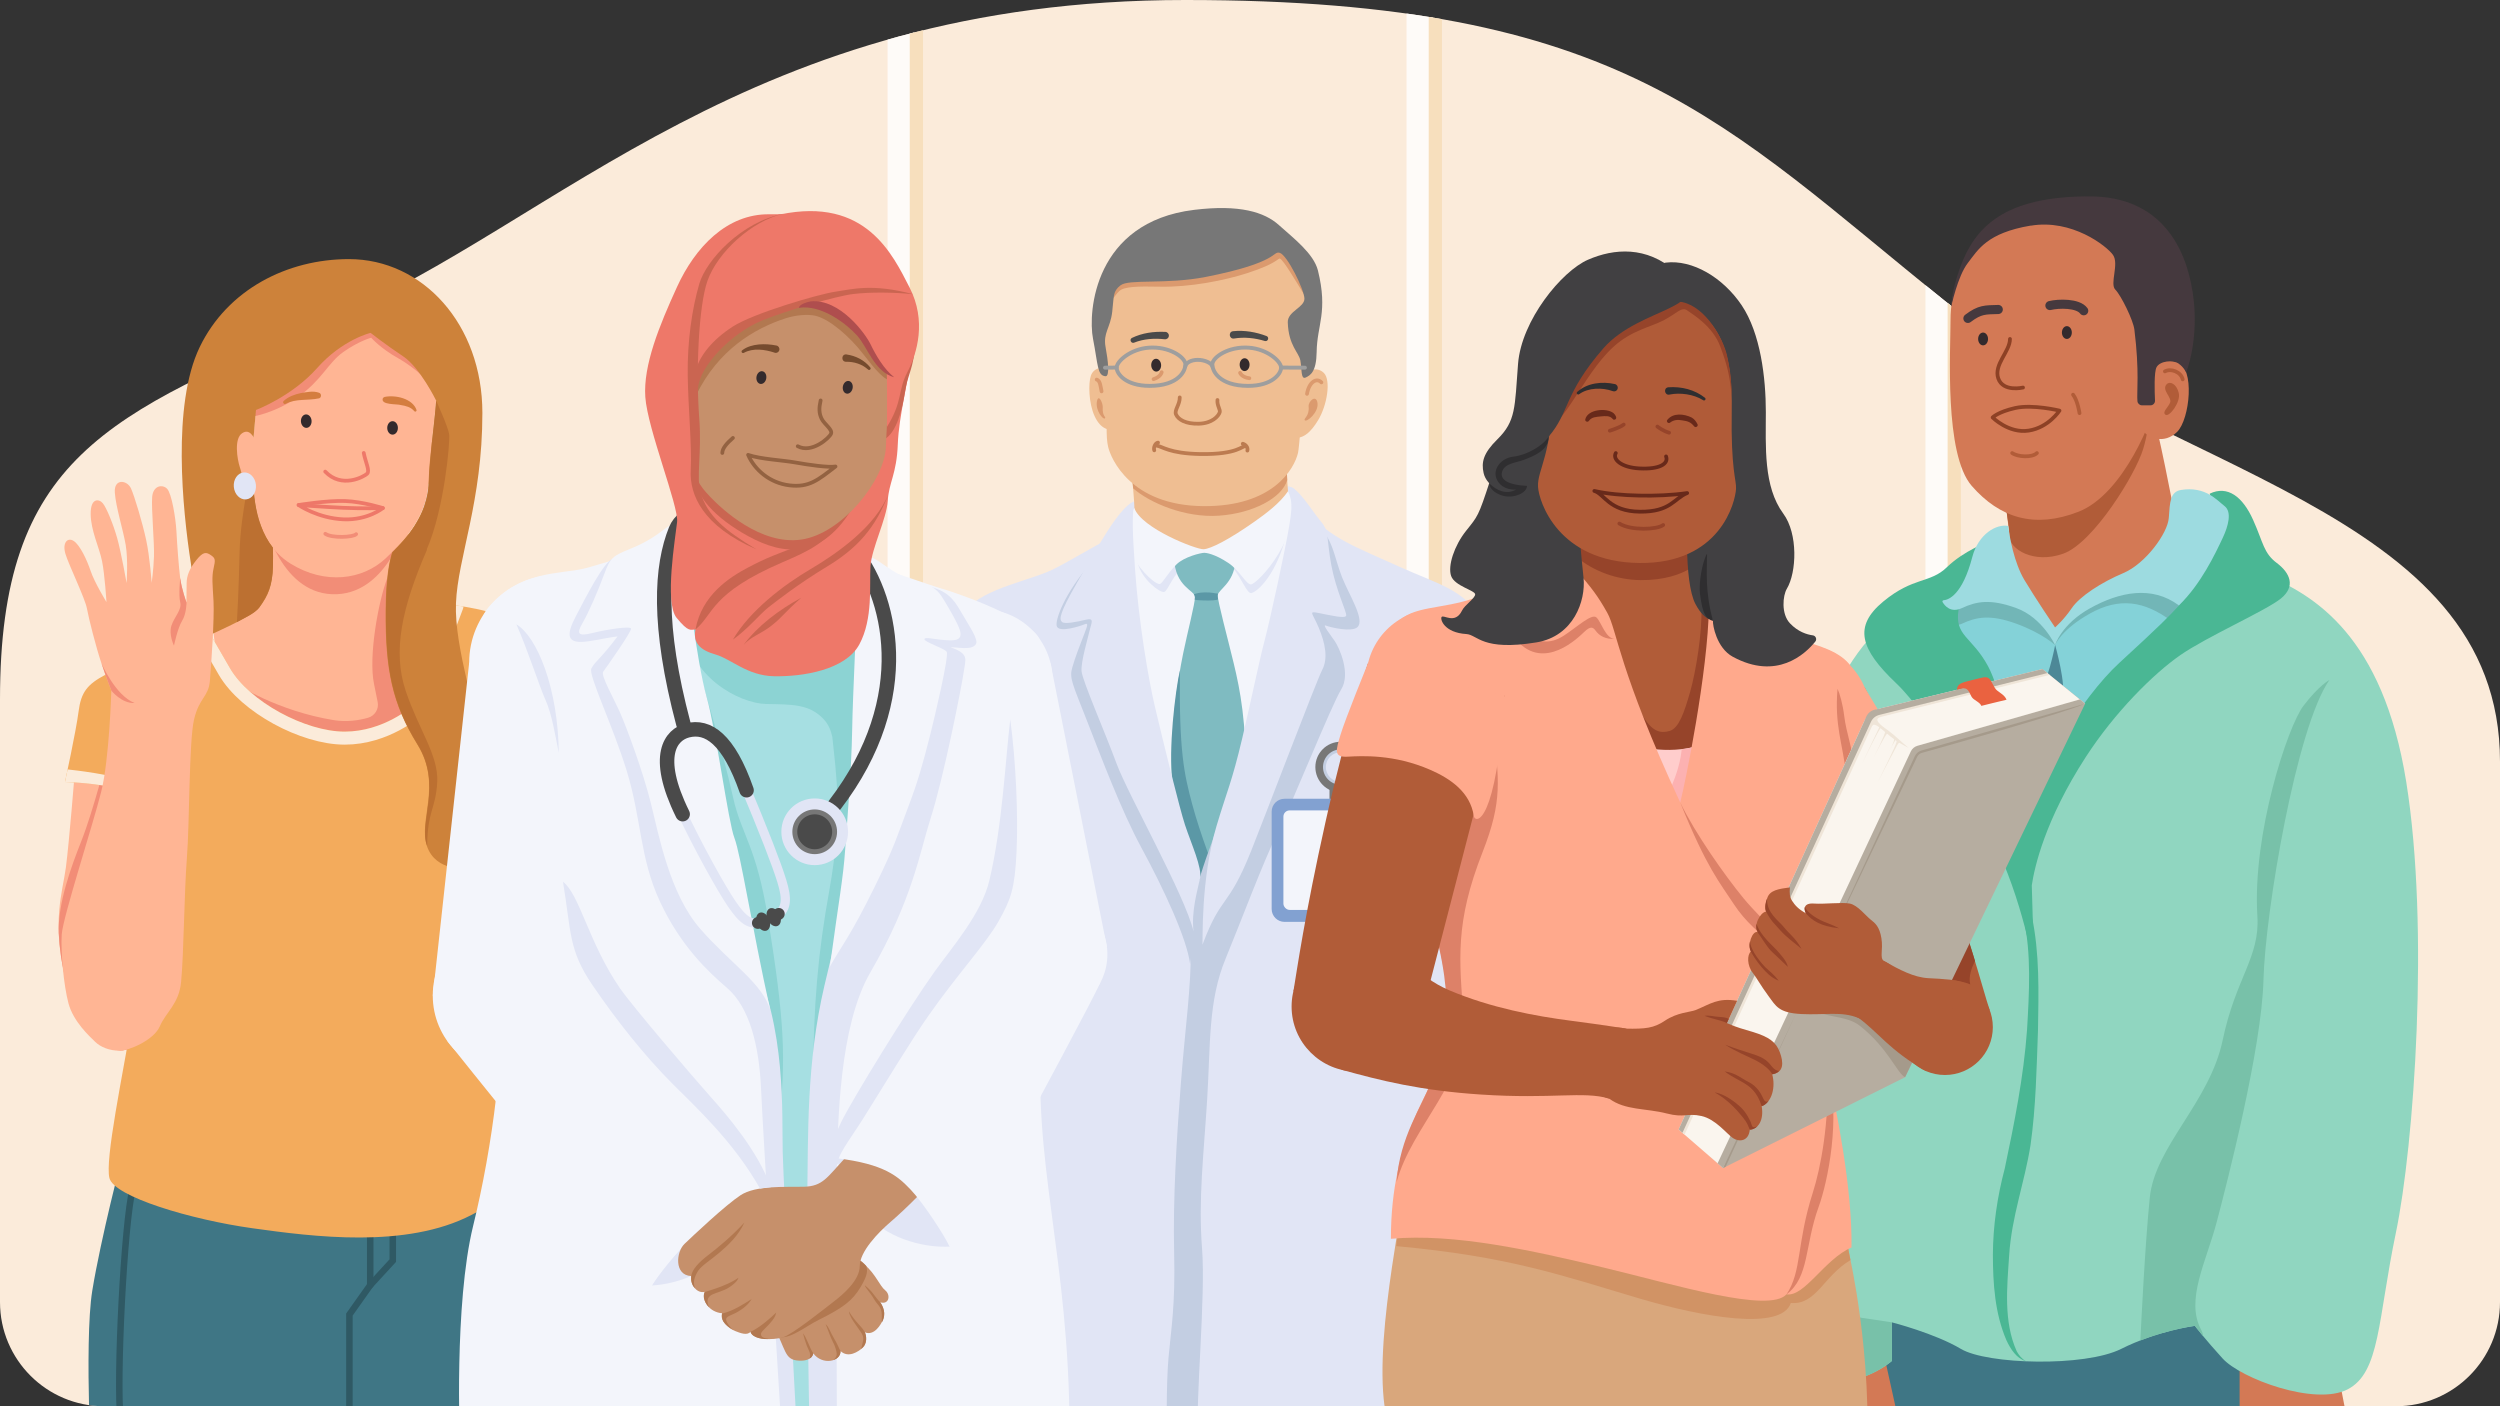 <?xml version="1.0" encoding="UTF-8"?><svg id="b" xmlns="http://www.w3.org/2000/svg" xmlns:xlink="http://www.w3.org/1999/xlink" viewBox="0 0 464 261"><rect x="0" y="0" width="464" height="261" fill="#333333" stroke="none"/><defs><style>.ag,.ah,.ai,.aj,.ak,.al,.am,.an,.ao,.ap,.aq,.ar,.as,.at,.au,.av,.aw,.ax,.ay,.az{fill:none;}.ah{stroke:#f28d77;}.ah,.ai,.aj,.ak,.al,.am,.an,.ao,.ap,.aq,.ar,.at,.au,.av,.aw,.ax,.az{stroke-linecap:round;}.ah,.ai,.aj,.ak,.al,.am,.ao,.ap,.aq{stroke-width:.7px;}.ah,.ai,.aj,.ak,.al,.ao,.ap,.aq,.av{stroke-linejoin:round;}.ai{stroke:#ee7869;}.aj{stroke:#8d4125;}.ak{stroke:#68291a;}.al{stroke:#936241;}.am{stroke:#96442a;}.am,.an,.ar,.as,.at,.au,.aw,.ax,.ay,.az{stroke-miterlimit:10;}.an{stroke:#e1e5f5;stroke-width:1.71px;}.ao{stroke:#b15c38;}.ap{stroke:#bc7b50;}.aq{stroke:#db9a6e;}.ar{stroke:#45393e;stroke-width:1.69px;}.ba{fill:#f3f5fb;}.bb{fill:#f3ab5c;}.bc{fill:#68291a;}.bd{fill:#f28d77;}.be{fill:#ea6240;}.bf{fill:#efbe92;}.bg{fill:#ffcdcc;}.bh{fill:#faf5ee;}.bi{fill:#ffb594;}.bj{fill:#ffa98c;}.bk{fill:#fcb1b1;}.bl{fill:#fbebda;}.bm{fill:#ee7869;}.bn{fill:#efe5d8;}.bo{fill:#90d6c0;}.bp{fill:#9ddbe0;}.bq{fill:#b6ada0;}.br{fill:#72b6b7;}.bs{fill:#332a2d;}.bt{fill:#8cd3d3;}.bu{fill:#84d2d8;}.bv{fill:#a59a8b;}.bw{fill:#b27850;}.bx{fill:#a6dfe2;}.by{fill:#bc7031;}.bz{fill:#af4e4e;}.ca{fill:#b15c38;}.cb,.cc{fill:#cd823a;}.cd{fill:#d19365;}.ce{fill:#ca6551;}.cf{fill:#d37955;}.cg{fill:#c3cee2;}.ch{fill:#dd8168;}.ci{fill:#d47d3f;}.cj{fill:#db9a6e;}.ck{fill:#d9a77c;}.cl{fill:#b05b38;}.cm{fill:#c6906b;}.cn{fill:#e1e5f5;}.co{fill:#3f7685;}.cp{fill:#414042;}.cq{fill:#45393e;}.cr{fill:#7fbbc1;}.cs{fill:#96442a;}.ct{fill:#5b98a6;}.cu{fill:#4a4a4a;}.cv{fill:#2f2e30;}.cw{fill:#4ab794;}.cx{fill:#754b2e;}.cy{fill:#78c1a9;}.cz{fill:#777;}.da{fill:#82a1d1;}.db{fill:#4d8897;}.as{stroke:#fefbf8;stroke-width:4.91px;}.at{stroke:#777;stroke-width:4.15px;}.au{stroke-width:2.2px;}.au,.ax{stroke:#4a4a4a;}.av{stroke:#fbebda;stroke-width:4.83px;}.aw{stroke:#2f5964;stroke-width:1.21px;}.ax{stroke-width:2.69px;}.dc{clip-path:url(#e);}.dd{clip-path:url(#f);}.de{clip-path:url(#d);}.ay{stroke:#f7dfbd;stroke-width:2.46px;}.cc{opacity:.5;}.az{stroke:#9e9e9e;stroke-width:.73px;}</style><clipPath id="d"><path class="ag" d="M19.33,261H444.67c10.68,0,19.33-8.66,19.33-19.33v-100.3c0-47.27-63.07-53.47-103.02-85.52C319.8,22.81,301.22,0,220.01,0S103.51,41.48,61.62,59.2C19.74,76.93,0,85.04,0,129.8v111.87c0,10.68,8.66,19.33,19.33,19.33Z"/></clipPath><clipPath id="e"><path class="ag" d="M19.33,261H444.67c10.68,0,19.33-8.66,19.33-19.33V0H0V241.67c0,10.68,8.66,19.33,19.33,19.33Z"/></clipPath><clipPath id="f"><path class="ag" d="M83.63,112.25l-7.11,18.81s-5.27,4.73-12.55,4.73-17.67-5.55-21.28-11.77l-3.61-6.23s-16.01,5.61-19.45,7.41-4.59,3.27-5.05,6.87c-.46,3.61-2.52,13.07-2.52,13.07,0,0,8.03,.11,14.68,2.48,6.65,2.37,4.91,3.95,4.91,3.95,0,0-3.6,19.87-6,33.73s-6.15,29.81-5.35,33.3,15.23,7.77,26.55,9.35c11.32,1.58,28.52,3.83,40.68-2.48s14.91-9.91,14.91-9.91c0,0-2.52-19.04-3.21-30.08-.69-11.04,.34-22.87,.34-30.08s-.46-9.58-.46-9.58c0,0,2.29-.23,4.7-3.83s4.82-8.34,5.96-10.03,2.06-3.27,2.06-3.27c0,0-.69-1.8-4.01-4.17-3.33-2.37-7.58-6.63-10.67-8.45-5.16-3.04-13.53-3.83-13.53-3.83Z"/></clipPath></defs><g id="c"><g><g><path class="bl" d="M19.33,261H444.67c10.68,0,19.33-8.66,19.33-19.33v-100.3c0-47.27-63.07-53.47-103.02-85.52C319.8,22.81,301.22,0,220.01,0S103.51,41.48,61.62,59.2C19.74,76.93,0,85.04,0,129.8v111.87c0,10.68,8.66,19.33,19.33,19.33Z"/><g class="de"><g><g><line class="as" x1="70.87" y1="-.51" x2="70.87" y2="250.79"/><line class="ay" x1="73.76" y1="-.51" x2="73.76" y2="250.79"/></g><g><line class="as" x1="167.19" y1="-.51" x2="167.19" y2="250.79"/><line class="ay" x1="170.08" y1="-.51" x2="170.08" y2="250.79"/></g><g><line class="as" x1="263.51" y1="-.51" x2="263.51" y2="250.79"/><line class="ay" x1="266.4" y1="-.51" x2="266.4" y2="250.79"/></g><g><line class="as" x1="359.82" y1="-.51" x2="359.82" y2="250.79"/><line class="ay" x1="362.71" y1="-.51" x2="362.71" y2="250.79"/></g></g></g></g><g class="dc"><g><g><path class="bi" d="M48.81,95.97l-9.17,21.58s1.58,21.97,23.24,21.97,19.48-24.59,19.48-24.59l-7.88-18.96h-25.67Z"/><path class="bd" d="M48.81,95.97s2.9,13.97,12.86,14.32c9.96,.35,13.54-12.56,13.54-12.56,0,0-7.09-2.34-12.33-2.9-5.23-.56-14.08,1.15-14.08,1.15Z"/><path class="bd" d="M71.87,107.3c-1.66,4.39-3.5,14.53-2.46,19.6,.31,1.52,.53,2.62,.69,3.42,.25,1.28-.53,2.54-1.8,2.9-1.59,.45-3.88,.84-6.34,.44-10.56-1.72-17.99-6.65-17.99-6.65,0,0,10.18,13.74,19.76,13.18,9.58-.56,14.4-7.44,14.4-7.44l-6.25-25.46Z"/></g><g><g><path class="bi" d="M35,151.43c.61,3.63,.88,12.34,.53,18.17s-.96,13.6-1.75,15.97-8.23,9.55-11.39,9.38-7.45-1.94-10.16-12.93c-2.72-10.98-.61-16.39,0-21.04s1.66-17.74,1.66-17.74c0,0,5.26-.93,10.51,1.18s10.6,7.01,10.6,7.01Z"/><path class="bd" d="M10.91,173.29c.11,2.47,.48,5.33,1.32,8.73,2.72,10.98,7.01,12.76,10.16,12.93s10.6-7.01,11.39-9.38,1.4-10.14,1.75-15.97,.09-14.53-.53-18.17c0,0-10.06-7.44-15.32-9.55,.04-1.42-2.18,8.16-4.64,14.37-1.8,4.54-4.37,11.52-4.14,17.04Z"/></g><g><path class="bi" d="M109.83,130.02s.26,44.12,0,53.59c-.26,9.48-.29,32.77,.11,41.02,.4,8.25-.31,23.21-.31,23.21l-7.29,17.19-6.45-59.29-1.03-64.02,14.97-11.72Z"/><path class="bd" d="M101.48,136.56l-6.62,5.18,1.03,64.02,6.45,59.29,2.98-7.03s.49-28.67,0-38.98-1.14-18.71-1.18-21.5c-.03-2.79-.71-6.64-1.69-8.75s-1.32-12.08-1.07-16.98,.75-16.48,1.07-20.62c.31-4.14,.74-7.4,2.29-8.94s5.1-8.22,5.1-8.22l-.02-3.54-8.35,6.07Z"/></g><path class="co" d="M102.17,273.53s2.13-11.66,2.33-24.67c.2-13.01-3.94-34.31-3.94-34.31H22.68s-3.97,15.31-5.55,24.98c-1.58,9.67,0,37.18,0,37.18l85.03-3.18Z"/><g><polyline class="aw" points="68.71 228.83 68.71 238.53 64.85 243.98 64.85 263.34"/><polyline class="aw" points="68.71 238.53 72.9 233.97 72.9 227.1"/><path class="aw" d="M24.63,220.6c-1.61,6.44-3.07,35.58-2.26,42.83"/></g><path class="bb" d="M83.63,112.25l-7.11,18.81s-5.27,4.73-12.55,4.73-17.67-5.55-21.28-11.77l-3.61-6.23s-16.01,5.61-19.45,7.41-4.59,3.27-5.05,6.87c-.46,3.61-2.52,13.07-2.52,13.07,0,0,8.03,.11,14.68,2.48,6.65,2.37,4.91,4.49,4.91,4.49,0,0-4.27,20.64-6.67,34.5-2.4,13.86-5.48,28.5-4.68,32s15.23,7.77,26.55,9.35c11.32,1.58,28.52,3.83,40.68-2.48s14.91-9.91,14.91-9.91c0,0-2.52-19.04-3.21-30.08-.69-11.04,.34-22.87,.34-30.08s-.46-9.58-.46-9.58c0,0,2.29-.23,4.7-3.83s4.82-8.34,5.96-10.03,2.06-3.27,2.06-3.27c0,0-.69-1.8-4.01-4.17-3.33-2.37-7.58-6.63-10.67-8.45-5.16-3.04-13.53-3.83-13.53-3.83Z"/><g class="dd"><g><path class="av" d="M83.63,112.25l-7.11,18.81s-5.27,4.73-12.55,4.73-17.67-5.55-21.28-11.77l-3.61-6.23"/><path class="bl" d="M31.88,152.19c-3.05-4.93-14.59-4.62-19.91-4.62-3.25,.05-3.39-4.73-.13-4.85,5.94,.67,20.4,2.37,21.86,9.38,.04,1.19-1.73,1.29-1.81,.09h0Z"/><path class="bl" d="M99.88,144.85c2.54-1.72,3.7-5.22,5.17-7.96,.48-.97,2.4-5.18,2.93-6.05,.59-1.05,1.26-2.3,1.77-3.36,1.45-2.84,5.68-.82,4.37,2.1-.99,1.63-2.24,3.02-3.34,4.58-2.47,3.45-4.91,7.83-8.03,10.73-.83,.69-1.71,1.38-2.87,1.45-.97,0-.98-1.48,0-1.49h0Z"/></g><path class="cc" d="M99.11,145.83s2.29-.23,4.7-3.83,4.82-8.34,5.96-10.03c0,0-5.53-.9-7.77-2.59s-5.07-5.15-5.07-5.15c0,0-.43,7.27,0,11.49s2.18,10.11,2.18,10.11Z"/></g></g><g><path class="bi" d="M78.29,82.69c1.26-1.14,2.64-.74,3.44,.33s.86,3.44,0,4.56-1.97,3.28-2.48,4.01-1.82,.66-1.82,.66l.86-9.57Z"/><ellipse class="cn" cx="79.21" cy="92.26" rx="2.51" ry="2.06" transform="translate(-34.14 136.27) rotate(-70.57)"/></g><g><path class="bi" d="M65.45,58.57c-12.04,0-17.72,8.21-17.72,12.89s-1.03,10.79-.86,14.75-.31,13.86,7.1,18.43c6.37,3.92,13.3,3.01,17.6-1s7.81-8.44,7.98-14.42,1.77-14.5,1.49-19.11-4.58-11.54-15.59-11.54Z"/><path class="bd" d="M46.52,77.38s4.23-.53,8.74-3.68c4.5-3.15,5.59-6.34,8.46-8.37s5.17-2.65,5.17-2.65c0,0,1.76,2.01,4.95,3.77s6.34,4.96,6.34,4.96l-.97-12.84s-8.66-4-16.74-1.86c-8.09,2.14-15.37,10.56-15.37,10.56l-.57,10.12Z"/><g><path class="cb" d="M87.64,155.32c-.77-5.66,1.98-8.87,1.55-15.89-.43-7.01-4.9-19.01-4.56-27.5,.34-8.49,4.9-18.8,4.9-35.28s-11.1-28.56-24.77-28.56c-11.44,0-22.54,5.64-27.7,16.34-5.16,10.7-3.18,30.16-1.63,40.16,1.55,10-1.29,15.32-1.29,15.32,0,0,12.34-4.99,14-7.18,1.66-2.2,2.43-4.06,2.52-7.65,.03-1.38,.02-2.53-.01-3.42-3.93-5.02-3.63-12.22-3.77-15.45-.12-2.74,.34-6.51,.63-10.12,0,0,6.65-2.48,11.35-7.78s9.92-6.53,9.92-6.53c0,0,2.87,2.25,6.02,4.34,3.15,2.08,6.15,8.23,6.15,8.23-.35,4.6-1.26,10.44-1.39,14.87,0,.14-.01,.29-.02,.43,0,0,0,0,0,0,0,.15-.02,.29-.03,.44,0,.02,0,.04,0,.07-.01,.14-.03,.28-.04,.41,0,.03,0,.05,0,.08-.02,.14-.03,.27-.05,.41,0,.02,0,.05-.01,.07-.02,.14-.04,.28-.07,.41,0,.01,0,.02,0,.03-.14,.75-.33,1.47-.57,2.18,0,.01,0,.03-.01,.04-.04,.12-.09,.25-.13,.37,0,.03-.02,.05-.03,.08-.05,.12-.09,.24-.14,.35-.01,.03-.02,.05-.03,.08-.05,.12-.1,.23-.15,.35-.01,.02-.02,.05-.03,.07-.05,.12-.11,.24-.17,.36,0,0,0,.01,0,.02-.25,.52-.52,1.03-.82,1.53-.02,.03-.03,.05-.05,.08-.06,.1-.12,.2-.18,.3-.02,.04-.05,.08-.07,.12-.06,.09-.12,.19-.18,.28-.03,.04-.06,.09-.09,.13-.06,.09-.12,.18-.18,.27-.03,.04-.06,.09-.09,.13-.06,.09-.12,.18-.19,.26-.03,.04-.06,.08-.09,.13-.06,.09-.13,.18-.2,.27-.02,.03-.04,.06-.06,.08-.16,.21-.33,.43-.5,.63,0,0-.01,.01-.02,.02-.06,.08-.13,.16-.19,.23-.04,.05-.08,.1-.13,.15-.06,.07-.12,.14-.18,.21-.05,.06-.1,.11-.15,.17-.06,.07-.12,.13-.18,.2-.05,.06-.11,.12-.16,.18-.06,.06-.12,.13-.18,.19-.06,.06-.11,.12-.17,.18-.06,.06-.11,.12-.17,.19-.06,.06-.12,.13-.18,.19-.06,.06-.11,.12-.17,.18-.07,.07-.13,.14-.2,.21-.05,.05-.1,.11-.16,.16-.11,.12-.23,.23-.35,.35-.56,1.72-1.18,4.92-1.22,10.75-.09,10.98,1.18,17.32,5.88,24.93,4.7,7.6,.14,13.94,1.78,18.84,1.63,4.9,7.65,4.22,7.65,4.22l6.45,.84s-4.9-1.1-5.68-6.76Z"/><path class="by" d="M79.21,101.96c3.26-7.5,4.33-19.87,4.16-21.29-.16-1.42-2.43-6.32-2.43-6.32,0,.04,0,.08,0,.12,0,0,0,0,0,0-.02,.21-.03,.43-.05,.65h0s0,.06,0,.1c-.05,.56-.1,1.14-.16,1.72,0,0,0,0,0,0,0,.03,0,.07-.01,.1-.03,.33-.07,.67-.11,1.01,0,.02,0,.05,0,.07,0,0,0,0,0,0-.07,.66-.15,1.32-.22,1.99-.01,.12-.03,.24-.04,.36-.01,.11-.02,.22-.04,.33,0,.04,0,.09-.01,.13-.03,.29-.07,.58-.1,.87,0,.03,0,.07-.01,.1,0,0,0,.01,0,.02-.03,.25-.06,.5-.08,.75h0c0,.07-.02,.15-.02,.22-.03,.29-.06,.57-.09,.85,0,.02,0,.04,0,.07,0,.01,0,.03,0,.04-.03,.25-.05,.5-.07,.75,0,.07-.01,.14-.02,.22-.03,.28-.05,.56-.08,.83,0,.02,0,.04,0,.06,0,0,0,0,0,.01-.02,.25-.04,.5-.06,.75,0,.07-.01,.14-.02,.21-.02,.27-.04,.54-.06,.8,0,0,0,.01,0,.02,0,0,0,.01,0,.02-.02,.25-.03,.5-.04,.74,0,.03,0,.06,0,.09,0,.04,0,.07,0,.11-.01,.26-.02,.51-.03,.76,0,.14-.01,.29-.02,.43,0,0,0,0,0,0,0,.15-.02,.29-.03,.44,0,.02,0,.04,0,.07-.01,.14-.03,.28-.04,.41,0,.03,0,.05,0,.08-.02,.14-.03,.27-.05,.41,0,.02,0,.05-.01,.07-.02,.14-.04,.28-.07,.41,0,.01,0,.02,0,.03-.14,.75-.33,1.47-.57,2.18,0,.01,0,.03-.01,.04-.04,.12-.09,.25-.13,.37,0,.03-.02,.05-.03,.08-.05,.12-.09,.24-.14,.35-.01,.03-.02,.05-.03,.08-.05,.12-.1,.23-.15,.35-.01,.02-.02,.05-.03,.07-.05,.12-.11,.24-.17,.36,0,0,0,.01,0,.02-.25,.52-.52,1.03-.82,1.53-.02,.03-.03,.05-.05,.08-.06,.1-.12,.2-.18,.3-.02,.04-.05,.08-.07,.12-.06,.09-.12,.19-.18,.28-.03,.04-.06,.09-.09,.13-.06,.09-.12,.18-.18,.27-.03,.04-.06,.09-.09,.13-.06,.09-.12,.18-.19,.26-.03,.04-.06,.08-.09,.13-.06,.09-.13,.18-.2,.27-.02,.03-.04,.06-.06,.08-.16,.21-.33,.43-.5,.63,0,0-.01,.01-.02,.02-.06,.08-.13,.16-.19,.23-.04,.05-.08,.1-.13,.15-.06,.07-.12,.14-.18,.21-.05,.06-.1,.11-.15,.17-.06,.07-.12,.13-.18,.2-.05,.06-.11,.12-.16,.18-.06,.06-.12,.13-.18,.19-.06,.06-.11,.12-.17,.18-.06,.06-.11,.12-.17,.19-.06,.06-.12,.13-.18,.19-.06,.06-.11,.12-.17,.18-.07,.07-.13,.14-.2,.21-.05,.05-.1,.11-.16,.16-.11,.12-.23,.23-.35,.35-.56,1.72-1.18,4.92-1.22,10.75-.09,10.98,1.18,17.32,5.88,24.93,4.7,7.6,.07,14.62,1.78,18.84,.04-6.59,1.61-6.89,1.86-11.88,.25-4.99-3.46-9.73-5.87-16.96-2.4-7.24-.79-15.19,4-26.21Z"/><path class="by" d="M46.87,86.21s-2.24,8.85-2.4,16.28c-.15,7.12-.5,12.97-.5,12.97,1.3-.74,3.35-1.56,4.17-2.74,1.57-2.26,2.43-4.06,2.52-7.65,.03-1.38,.02-2.53-.01-3.42-3.93-5.02-3.63-12.22-3.77-15.45Z"/></g></g><g><path class="bi" d="M47.67,82c-.62-.74-1.26-2.59-2.75-1.58s-.92,4.73-.4,6.31,.57,3.21,1.83,3.44,1.72-1.69,1.78-3.1-.46-5.07-.46-5.07Z"/><ellipse class="cn" cx="45.44" cy="90.19" rx="2.06" ry="2.51" transform="translate(-7.68 4.3) rotate(-5)"/></g><g><path class="ai" d="M67.51,84.07c.34,1.76,1.19,3.33,.62,3.86s-4.69,2.84-7.77-.4"/><g><path class="ai" d="M71.06,94.3s-3.66-1.18-7-1.31-8.64,.74-8.64,.74"/><path class="ai" d="M55.42,93.73s4.54,.35,8.26,.52c3.72,.17,7.38,.05,7.38,.05,0,0-2.8,2.27-7.28,2.09-4.81-.2-8.36-2.66-8.36-2.66Z"/><path class="ah" d="M60.38,99.07c1.16,.85,5.23,.66,5.72,.07"/></g><ellipse class="bs" cx="72.86" cy="79.42" rx=".99" ry="1.25"/><ellipse class="bs" cx="56.85" cy="78.16" rx=".99" ry="1.25" transform="translate(-3.89 2.98) rotate(-2.9)"/><path class="ci" d="M71.38,73.67c1.98-.41,5.18,.27,5.93,2.42,.03,.13-.04,.26-.17,.3-.1,.03-.2-.01-.26-.09-.63-.76-1.57-.97-2.52-1.13-.66-.22-3.65,.03-3.33-1.18,.06-.16,.2-.27,.35-.32h0Z"/><path class="ci" d="M59.18,73.94c-2.04,.44-4.26,0-6.16,1.01-.33,.17-.64-.29-.37-.53,.87-.81,2.03-1.22,3.17-1.46,1.13-.18,2.29-.47,3.41-.06,.49,.17,.45,.92-.04,1.05h0Z"/></g><g><path class="bi" d="M22.18,195.03c1.65,0,6.37-1.94,7.49-4.56s3.56-4.16,3.94-8.2c.52-5.46,.57-16.56,1.08-23.07s.38-21.58,1.32-25.64,2.68-4.19,2.94-7.15,.85-11.66,.68-14.79-.35-4.48,0-6.08,.39-1.9-.47-2.49-1.42-.72-2.71,.89-1.81,2.92-1.81,4.35-.04,3.51-.04,3.51c0,0-.9-2.42-1.16-4.51s-.56-6.1-.69-8.61-.89-7.08-1.73-7.96-2.61-.64-2.78,1.54,.43,8.48,.34,11.01-.43,4.9-.43,4.9c0,0-.34-4.82-1.03-7.99s-2.11-7.94-2.8-9.51-3.18-1.94-3.01,.72,1.55,6.97,2.02,9.76,.17,7.06,.17,7.06c0,0-1.03-5.79-1.76-8.37s-1.98-5.63-2.67-6.45-2.28-1.03-2.24,2.05c.04,3.08,1.59,6.13,2.11,8.7s.82,7.6,.82,7.6c0,0-2.24-3.68-2.93-5.75s-1.98-4.82-3.14-5.58-2.15,.34-1.55,2.37,3.66,8.28,4,10.18,1.72,7.27,2.67,10.1,1.85,5.11,1.85,5.11c0,0-.34,12.67-1.89,18.84s-7.1,23.24-7.31,26.41,.34,9.38,1.25,12.8,3.96,6.17,4.95,7.14,2.62,1.65,4.52,1.65Z"/><g><path class="bd" d="M20.68,128.2s-.9-2.28-1.85-5.11c0,0,2.54,5.96,6.15,7.39-2.37,.13-4.3-2.28-4.3-2.28Z"/><path class="bd" d="M34.61,111.8s-.9-2.42-1.16-4.51c0,0-.34,3.15,0,4.51s-1.08,2.66-1.63,4.31,.47,3.72,.47,3.72c0,0,.69-3.3,1.51-4.61s.82-3.42,.82-3.42Z"/></g></g><g><rect class="co" x="346.63" y="241.41" width="74.11" height="27.01"/><polygon class="cf" points="415.67 252.15 415.67 266.55 436.21 266.55 433.79 253.99 415.67 252.15"/><polygon class="cf" points="349.15 249.1 352.9 266.04 337.03 266.55 335.92 249.1 349.15 249.1"/><path class="bo" d="M420.5,106.7c8.94,3.74,21.75,11.24,26.1,38.43s1.45,67.48-1.93,83.7c-3.38,16.22-2.9,25.89-8.94,29.03s-19.82-2-23.2-5.71-5.16-6.07-5.16-6.07c0,0-6.92,.88-13.69,4.28-6.77,3.39-24.89,2.89-29.73,0s-12.81-4.93-12.81-4.93v7.16s-5.56,5.03-13.77,3.82c-8.22-1.21-14.26-8.95-14.26-8.95,0,0,10.63-95.02,12.57-105.14s7.98-21.28,13.05-25.49,20.46-10.61,34.88-10.61,36.89,.48,36.89,.48Z"/><path class="cy" d="M323.81,241.22c-.44,3.93-.7,6.24-.7,6.24,0,0,6.04,7.74,14.26,8.95,8.22,1.21,13.77-3.82,13.77-3.82v-7.16s-6.36-.98-9.79-1.45-17.54-2.76-17.54-2.76"/><path class="cy" d="M420.1,181.9c.32-12.64,6.12-46.97,12.24-55.7,0,0-1.93,1-4.83,4.81-2.9,3.81-9.51,23.8-8.54,39.05,.48,7.64-4.03,11.44-6.44,22.99-2.42,11.55-12.57,19.7-13.53,29.21-.88,8.69-1.63,23.97-1.75,26.53,5.43-2.11,10.12-2.71,10.12-2.71,0,0,.52,.68,1.52,1.89-.02-.35-.14-.76-.39-1.23-2.9-5.48,.97-12.57,2.9-19.85,1.93-7.29,8.38-32.35,8.7-44.99Z"/><path class="cw" d="M377.09,169.97c1.49,6.99,1.28,14.18,1.16,21.27-.26,7.07-.38,14.17-1.38,21.25-1.09,6.97-3.53,13.33-3.97,20.52-.39,5.88-1.07,12.27,1.4,17.78,.41,.74,.95,1.44,1.73,1.86-1.78-.52-2.88-2.28-3.63-3.88-2.16-5-2.51-10.56-2.52-15.93,.03-5.35,.82-10.77,2.2-15.95,1.79-8.48,3.51-17.04,4.14-25.76,.4-6.88,.83-14.06-.65-20.78-.26-.96,1.25-1.43,1.52-.39h0Z"/></g><g><path class="cf" d="M399.05,74.78c1.45,4.27,4.4,19.87,4.62,21.05s-.23,10.26-8.59,18.62c-8.36,8.36-21.16,9.2-21.16,2.76s-.3-13.01-1.49-22.24-.44-26.04,10.41-26.04,14.39,.48,16.22,5.85Z"/><path class="ca" d="M399.05,74.78c-1.83-5.37-5.37-5.85-16.22-5.85s-11.6,16.81-10.41,26.04c.21,1.61,.55,3.14,.55,4.61,0,2.25,4.38,5.17,9.97,3.18,5.59-1.99,13.43-14.77,14.82-19.39,1.4-4.62,1.29-8.59,1.29-8.59Z"/></g><g><polygon class="bu" points="361.74 112.94 369.83 109.15 378.05 111.46 381.43 118.17 385.52 112.86 396.78 107.86 405.27 108.46 409.62 113.02 384.53 139.39 376.03 162.48 367.14 134.29 361.74 112.94"/><path class="br" d="M406.24,92.25c-2.82,.25-2.63,2.73-2.82,5.63s-5.24,8.7-9.32,10.42c-4.08,1.72-8.09,4.32-9.58,6.51s-3.1,3.58-3.1,3.58c0,0-2.88-3.86-4.81-7.11s-4.17-9.55-6.33-10-3.1-.26-4.22,4.03c-1.85,7.07-4.42,7.96-5.34,8.03-.16,.01-.26,.19-.18,.33,.4,.69,1.51,3.05,3.59,2.09,2.69-1.25,5.26-1.76,10.1,0,4.83,1.76,7.19,3.96,7.19,3.96,0,0,1.18-2.93,6.55-5.89,5.37-2.97,9.99-2.33,15.04,1.43,4.08-3.91,8.16-10.57,9.56-13.53,1.01-2.14,1.72-4.79,.32-5.86s-3.76-3.88-6.66-3.62Z"/><path class="db" d="M381.43,119.73s-1.37,7.36-3.38,9.4h4.64c.92-1.61-1.25-9.4-1.25-9.4Z"/><path class="cw" d="M422.57,104.49c-2.47-1.87-2.47-3.71-4.4-8.01s-4.73-6.44-8.04-4.86c0,0,1.16,5.18,.52,9.16-.64,3.97-4.3,9.51-6.23,11.6s-3.33,3.54-11.06,10.64c-7.23,6.63-15.29,20.66-17.51,26.92-1.59-9.77-4.63-22.14-6.86-26.28-3.02-5.59-6.29-5.57-5.47-10.55,.82-4.98,5.47-12.54,5.47-12.54,0,0-4.52,1.66-7.64,4.7s-6.23,1.75-11.81,6.37c-5.59,4.62-4.3,8.81,2.36,15.14,6.66,6.34,13.43,19.99,17.94,29,5.64,11.28,7.63,23.84,7.63,23.84,0,0-.12-7.67-.37-15.31,.51-3.41,2.47-12.14,10.01-23.79,5.43-8.38,12.59-15.47,17.53-18.91,4.94-3.44,15.9-8.26,18.69-10.52,2.79-2.26,1.72-4.73-.75-6.6Z"/><path class="bp" d="M404.79,90.94c-2.01,.33-2.06,2.26-2.26,5.16s-4.35,8.54-8.43,10.26-8.09,4.32-9.58,6.51-3.1,3.58-3.1,3.58c0,0-3.74-5.54-5.68-8.79s-2.79-8.09-3.01-10.04c-2.16-.44-5.55,1.47-6.67,5.76-1.85,7.07-4.42,7.96-5.34,8.03-.16,.01-.26,.19-.18,.33,.4,.69,1.51,2.09,3.59,1.12,2.69-1.25,5.26-1.76,10.1,0s7.19,6.86,7.19,6.86c0,0,1.18-3.89,6.55-6.86,5.37-2.97,11.39-4.26,16.43-.5,4.08-3.91,6.77-9.61,8.16-12.57,1.01-2.14,1.72-4.79,.32-5.86s-3.55-3.74-8.11-2.99Z"/></g><g><path class="cf" d="M379.07,39.88c-10.63,0-17.07,10.64-17.05,19.33,.01,5.8-1.21,25.09,3.95,30.99,5.16,5.9,11.6,7.99,19.82,4.77s14.02-17.2,14.98-22.69-.99-32.4-21.7-32.4Z"/><path class="cf" d="M397.97,71.6c1.17-3.5,2.79-5.4,6.12-4.39s2.36,10.57,0,12.93-5.59,1.32-6.77-.74-.18-5.34,.64-7.81Z"/><path class="cq" d="M376.9,41.87c-8.13,1.37-9.76,4.47-11.67,6.94-1.91,2.47-3.09,8.15-3.09,8.15,0,0-.05-2.58,1.66-7.3,2.7-7.45,8.11-13.24,24.04-13.21,13.12,.02,17.85,9.34,19.14,17.93,1.29,8.59-1.23,14.75-1.23,14.75,0,0-.39-.94-1.42-1.66s-3.44-.49-4.07,.68c-.48,.89-.37,4.5-.29,6.2,.02,.48-.36,.88-.84,.88h-1.58c-.43,0-.79-.33-.84-.76-.16-1.63,.41-5.47-.57-13.31-.21-1.72-2.47-6.34-3.54-7.41s.75-4.78-.43-6.44-7.64-6.71-15.27-5.42Z"/><path class="ao" d="M401.81,68.93c1.13-.62,2.98,.11,3.3,1.48"/><path class="ca" d="M402.13,71.32c-1.02,1.05,1.05,2.45,.64,3.41s-1.54,1.76-.85,2.25,2.86-2.34,2.46-4.03-1.61-2.28-2.26-1.63Z"/></g><g><path class="ar" d="M380.46,56.71c1.61-.4,5.22-.48,6.28,.97"/><path class="ar" d="M370.88,57.44c-2.42,.08-3.38-.05-5.64,1.66"/><ellipse class="bs" cx="368.06" cy="62.91" rx=".92" ry="1.19"/><ellipse class="bs" cx="383.61" cy="61.72" rx=".92" ry="1.19"/><path class="aj" d="M373.05,62.91c0,2.34-3.06,4.75-2.17,7.33s4.59,1.69,4.59,1.69"/><path class="aj" d="M382.24,76.21s-4.99-1.21-8.22-.48c-3.22,.73-4.19,1.75-4.19,1.75,0,0,2.98,3.01,6.69,2.44s5.72-3.71,5.72-3.71Z"/><path class="ao" d="M373.46,84.09c1.05,.73,3.71,.88,4.59,0"/><path class="ao" d="M384.76,73.25c.86,1.1,1.2,3.43,1.2,3.43"/></g><path class="cn" d="M208.74,95.22c.19-.72,.82-4.39,16.31-4.63,15.49-.24,14.82-1.38,15.97,1.88,.91,2.59-4.15,12.88-18.05,12.79s-14.43-9.31-14.23-10.04Z"/><path class="bf" d="M210.06,87.54c.25,3.79,.78,7.31,.31,10.34s4.28,8.71,12.75,8.4c8.47-.31,17.16-5.17,16.56-9.41s-1.01-9.72-.86-12.59c.16-2.88-8.78-8.01-16.01-7.93-7.23,.08-13.22,4.2-12.75,11.19Z"/><path class="cj" d="M210.31,90.63c3.13,2.75,9.68,5.51,15.93,5.08,6.25-.43,11.68-3.26,12.67-6.6-.11-1.78-.12-3.36-.12-3.36,0,0-4.67,2.08-15.72,2.14s-12.96,.66-12.96,.66l.2,2.08Z"/><path class="bf" d="M206.08,69.12c-1.24-1.47-3.13-.81-3.61,.59-.49,1.4-.43,5.12,.7,7.55s2.7,2.75,4.04,2.37,1.24-7.71-1.13-10.51Z"/><path class="cj" d="M204.67,75.58c.05-.74-.82-2.68-1.09-1.01s1.19,3.4,1.49,3.08-.52-.28-.4-2.08Z"/><path class="aq" d="M204.45,72.64c-.2-.96-.25-1.98-.9-2.19"/><path class="bf" d="M240.91,70.68c1.4-2.02,3.45-2.8,4.8-1.46s.62,6-1.08,8.79c-1.35,2.21-2.91,3.83-5.23,3.07-2.32-.75-.22-7.92,1.51-10.4Z"/><path class="aq" d="M242.58,73.1c.38-2.21,1.79-3.06,2.67-2.13"/><path class="cj" d="M242.88,75.44c-.1-.95,1.42-2.35,1.65-.62s-2.01,3.61-2.37,3.18c-.27-.33,.91-.75,.72-2.56Z"/><path class="bf" d="M220.85,42.27c-6.38,1.31-13.5,5.77-15.56,11.84-2.05,6.07,.04,11.64,.1,16.44,.1,8.22-.2,10.37,.29,12.43s4.11,10.86,17.71,10.96c12.82,.09,16.81-6.87,17.52-9.88,.26-1.12,.61-7.32,1.29-12.51,.6-4.57,2.13-11.37,1.25-16.94-.88-5.58-8.81-15.17-22.6-12.33Z"/><path class="cj" d="M205.07,55.75c1.47,.42,1.53-.65,2.67-1.73,.89-.84,3.43-.9,7.47-.81,5.72,.12,12.09-1.17,16.26-2.51,5.8-1.87,5.75-2.92,6.13-2.68,.71,.44,2.59,3.64,4.6,6.9-.58-7.28-5.25-12.84-10.06-13.13-4.81-.29-17.99,2.34-22.08,5.7s-6.65,7.79-5,8.26Z"/><path class="ap" d="M214.6,82.69c1.15,.15,2.37,1.48,8.16,1.58,7.06,.12,7.83-1.63,8.41-1.45"/><path class="ap" d="M214.93,82.15c-.52,.06-.88,.94-.7,1.43"/><path class="ap" d="M230.66,82.36c.55,.15,1.01,.69,.85,1.27"/><path class="ap" d="M218.96,73.76c.03,1.32-1.03,2.36-.7,3.14,.42,.98,1.81,1.81,4.25,1.74s3.63-1.37,3.87-2.12c.16-.49-.53-1.27-.42-2.28"/><ellipse class="bs" cx="231" cy="67.68" rx=".92" ry="1.19"/><path class="aq" d="M215.61,69.08s-.15,.86-1.51,1.29"/><ellipse class="bs" cx="214.58" cy="67.78" rx=".92" ry="1.19" transform="translate(-2.95 10.18) rotate(-2.7)"/><path class="aq" d="M230.16,69.2s.3,.82,1.72,1"/><path class="cu" d="M216.16,62.97c-1.85-.22-3.92-.08-5.65,.62-.56,.25-.97-.58-.43-.87,1.95-.94,4.07-1.22,6.22-1.12,.38,.02,.67,.35,.64,.73-.02,.4-.39,.69-.78,.64h0Z"/><path class="cu" d="M228.85,61.47c2.14-.22,4.27,.16,6.22,.9,.57,.22,.27,1.09-.31,.92-1.87-.57-3.85-.77-5.72-.46-.92,.15-1.11-1.26-.18-1.36h0Z"/><path class="cz" d="M207.94,52.97c-1.4,1.14-1.17,1.86-1.51,4.88-.34,3.02-1.72,3.92-1.24,6.53s.81,5.52-.01,5.45c-1.54-.13-1.36-2.02-2.32-6.97s.23-21.65,18.76-23.91c8.45-1.03,13.06,.41,15.74,2.82s6.47,5.29,7.25,8.44c1.9,7.71-.17,10.04-.24,15.13-.05,3.68-1.17,4.33-2.06,4.74s-.69-1.65-.96-3.16-2.2-2.75-2.34-7.08c-.07-2.06,3.09-2.75,3.09-4.4s-3.23-8.18-4.6-8.52-.07,1.79-13.67,4.47c-7.43,1.46-14.36,.34-15.87,1.58Z"/><path class="az" d="M213.22,64.53c-3.43,.25-5.95,2.54-5.97,3.68s1.65,3.41,6.12,3.41c5.39,0,6.73-2.84,6.63-4.09s-3.01-3.28-6.79-3Z"/><line class="az" x1="205.09" y1="68.24" x2="207.25" y2="68.22"/><path class="az" d="M231.8,64.53c3.43,.25,5.95,2.54,5.97,3.68s-1.65,3.41-6.12,3.41c-5.39,0-6.73-2.84-6.63-4.09s3.01-3.28,6.79-3Z"/><line class="az" x1="242.19" y1="68.24" x2="237.77" y2="68.22"/><path class="az" d="M220,67.96c.15-.63,1.05-1.17,2.31-1.17s2.49,.56,2.69,1.17"/><path id="g" class="cn" d="M177.9,114.94c2.83-5.09,10.43-6.43,16.2-8.67,2.82-1.09,7.71-4.3,13.38-7.15,.97,6.75,10.78,8.63,17.01,9.41,9.16,1.15,17.12-7.2,18.67-13.17,3.71,4.48,8.4,6.13,16.65,9.86,6.68,3.02,12.29,4.35,14.55,9.33,2.72,6.01,3.01,45.94,3.01,76.67s.38,67.44,.75,75.73c-38.76,3.28-99.09,0-99.09,0,0,0-1.7-42.2-2.45-69.14-.32-11.31-1.55-77.73,1.32-82.89Z"/><path id="h" class="ba" d="M209.15,98.81c-5.39,8.57-2.33,24.52-.14,32.67,2.66,9.95,9.15,26.89,13.52,40.13,1.55-9.01,12.95-23.33,13.38-26.75,1.61-13.08,13.48-38.21,5.06-49.81-9.09,5.62-15.7,7.8-17.62,7.9-1.33,.07-4.73,.51-14.19-4.15Z"/><path id="i" class="cn" d="M211.15,104.5c.82,3.11,4.13,5.53,4.9,5.37s1.66-3.57,4.15-5.04c2.06-1.22,6.64-1.83,8.52,.44s2.7,4.93,3.52,4.8c1.08-.17,4.8-3.44,6.61-11.25,1.03-5.29-11.32,3.73-14.4,3.89s-13.85-.29-13.3,1.79Z"/><path id="j" class="cr" d="M217.9,103.54c.19,5.44,3.89,6.02,3.89,7.26s-1.36,6.4-2.2,10.49c-1.04,5.05-2.72,15.74-1.94,26.75,1.62,10.3,5.44,23.45,5.44,23.45,0,0,7.39-23.65,8.23-26.56-.06-11.21-1.1-16.65-2.33-21.77-1.15-4.77-3.04-11.73-2.98-12.7s2.98-2.27,3.24-6.09c-2.72-2.33-7.64-2.79-11.34-.84Z"/><path id="k" class="ba" d="M210.53,94.27c-1.2,2-1.23,5-.41,8.3,.58,2.33,3.89,5.7,5.05,5.83,.52,.06,1.36-1.81,3.17-3.63,1.43-1.43,4.56-2.17,5.19-2.17,.3,0,1.89,.18,4.46,1.89,2.08,1.39,3.25,3.91,4.16,3.98,1.11,.08,10.29-9.47,6.92-17.32-1.47,2.18-4.03,4.12-6.24,5.67-4.79,3.37-8.13,5.05-9.45,5.12s-11.56-3.88-12.86-7.67Z"/><path class="ct" d="M218.99,124.39c-.16,15.26,.79,19.27,2.28,24.86,1.49,5.58,4.25,12.59,4.25,12.59l-3.07,5.98s-3.06-11.69-4.8-22.89c-.87-5.58,.47-16.6,1.34-20.53Z"/><path class="ct" d="M221.58,110.29c.55-.17,.84-.3,1.98-.34,1.35-.04,1.89,.19,2.52,.23-.04,.09-.07,.16-.09,.25-.03,.21,.03,.45,.08,.81-.3,.19-1.33,.24-2.6,.21-.74-.02-1.52-.06-1.73-.16,.02-.17,.12-.6-.16-1Z"/><path class="cg" d="M245.72,98.71c1.82,2.46,2.09,5.16,3.36,8.41s4.35,7.94,2.85,9.29c-1.08,.97-5.05,.02-5.84-.3s.9,1.77,1.69,2.95,2.97,5.96,1.15,8.89-9.3,21.61-11.84,26.68-6.96,16.88-9.59,23.23c-3.3,7.94-2.81,15.98-3.45,26.2-.63,10.22-1.66,18.45-.95,27.64s-1.27,28.43-.71,34.85c-1.66,0-5.82-.08-5.82-.08,0,0-.16-9.43,.32-14.65,.48-5.23,1.27-9.5,1.03-19.41-.24-9.9,.48-21.39,1.27-31.6,.79-10.22,1.91-17.46,1.83-25.14-.03-2.73-3.02-14.66-1.6-18.42,1.05,2.97,1.62,11.64,2.06,9.93,1.65-6.47,3.35-10.45,4.36-13.43,2.13-6.3,5.95-17.35,6.95-21.7,2.17-9.46,8.74-19.62,9.61-26.28s.24-9.9,3.33-7.05Z"/><path class="cg" d="M202.47,104.53c-4.87,5.55-6.58,10.37-6.36,11.6,.26,1.48,4.58,0,5.24-.28s.49,.24-.01,1.55c-.94,2.43-1.77,4.53-2.33,6.5s0,2.9,2.71,9.82,6.39,16.73,10.1,23.57c4.21,7.76,8.51,17.02,9.07,21.7,1.4-8.51-2.21-17.73-3.74-21.7-5.05-13.1-10.76-27.97-10.76-36.29s-2.43-16.46-3.93-16.46Z"/><path class="cn" d="M210.48,93.08c-2.72,.86-7.29,9.35-10.62,15.13-3.33,5.78-3.25,6.73-2.77,7.21s2.77,0,4.44-.4c1.66-.4,1.03,.55,.71,1.98s-1.66,5.86-1.5,7.6,4.36,11.33,6.49,17.11,12.76,24.56,14.29,31.18c-.44-3.74,.72-7.58,1.2-9.83,.44-2.01-1.6-6.37-2.79-9.98-.99-3.02-3.92-14.9-5.58-21.93-1.21-5.14-3.01-15.74-3.68-25.45-.48-6.95-.57-9.35-.19-12.63Z"/><path class="cn" d="M239.07,90.32c.48,1.49,1.03,2.38,.24,7.13s-3.56,17.5-4.59,21.39-2.64,11.79-4.16,18.18c-1.97,8.32-2.82,9.72-4.8,16.38-2.93,9.85-2.5,21.38-2.58,21.94,3.56-9.5,4.68-6.54,9.01-17.35,2.49-6.22,12.11-31.55,13.22-33.68s.55-4.91-.63-7.76c-1.19-2.85-2.06-3.17,0-2.77s4.91,1.11,5.07,.48-1.9-4.67-2.77-9.43c-.87-4.75-.37-6.2-1.82-7.92-2.06-2.46-4.44-6.69-6.18-6.57Z"/><line class="at" x1="248.83" y1="142.38" x2="248.83" y2="155.11"/><path class="da" d="M238.41,148.25h22.23c1.32,0,2.39,1.07,2.39,2.39v18.07c0,1.32-1.07,2.39-2.39,2.39h-22.23c-1.32,0-2.39-1.07-2.39-2.39v-18.07c0-1.32,1.07-2.39,2.39-2.39Z"/><circle class="cz" cx="248.83" cy="142.37" r="4.7"/><circle class="cg" cx="248.83" cy="142.37" r="3.28"/><circle class="cn" cx="248.83" cy="142.37" r="2.75"/><rect class="ba" x="238.2" y="150.41" width="22.65" height="18.47" rx="1.15" ry="1.15"/><g><path id="l" class="ba" d="M90.74,112.65c5.82-6.79,13.06-6.03,17.7-7.13s16.65-6.28,35.21-3.82c18.56,2.46,25.28,5.8,30.57,7.37,6.98,2.07,17.12,6.38,18.63,9.4,2.95,5.9,2.82,47.79,.63,72.36-2.18,24.57,5.03,41.98,5.03,75.19-38.76,3.28-113.16,1.64-113.16,1.64,0,0-1.09-25.66,2.46-40.12,3.55-14.47,6.28-34.12,4.64-45.31-1.64-11.19,.44-39.85-.66-49.4s-4.89-15.69-1.05-20.17Z"/><path id="m" class="bx" d="M114.66,106.83c.8,7.04,6.76,24.06,8.94,32.22,5.47,20.46,20.46,36.47,20.87,68.68,.2,15.62,2.84,52.94,2.84,61.59,5.63,1.81,.35,1.69,.35,1.69l4.31,2.56s-.21-40.17-.61-48.02c-.2-3.85-.41-25.92,1.62-39.91,2.11-14.55,6.47-21.09,7.29-27.76,1.61-13.08,5.27-48.62,5.27-48.62,0,0-16.27-5.45-24.12-5.65s-22.13,1.61-26.76,3.22Z"/><path id="n" class="bt" d="M124.58,103.19c.98,6.61,3.37,15.46,6.56,26.14,2.03,6.79,4.05,14.75,4.93,18.71,1.53,6.91,4.34,8.94,6.52,22.67,2.93,18.4,3.42,25.7,1.92,38.2-2.27-13.6-9.49-30.59-11.31-36.49-5.12-16.65-11.52-59.75-10.24-69.36,4.35-.76,1.62,.13,1.62,.13Z"/><path id="o" class="bt" d="M165.21,116.72c-.85-7.26-3.63-11.1-3.63-11.1l-4.48-1.49c-.1,3.34-.74,7.25-1.4,11.41l-28.58,.25c.44,9.83,10.2,14.78,15.07,14.87s8.04,.01,10.67,2.81c.93,.99,1.35,2.1,1.62,3.31,.7,6.97,1.99,14.33-.58,28.6-2,11.12-2.99,20.91-2.99,36.07,3.63-13.66,13.87-32.65,14.73-39.27,.85-6.62,.43-38.2-.43-45.46Z"/><circle id="p" class="ba" cx="182.31" cy="126.09" r="13.02"/><polygon id="q" class="ba" points="205.44 175.74 194.98 123.1 169.63 129.08 183.04 178.51 205.44 175.74"/><circle id="r" class="ba" cx="103.37" cy="122.99" r="16.29"/><polygon id="s" class="ba" points="119.66 122.99 109.42 184.78 80.33 184.78 87.08 122.99 119.66 122.99"/><path id="t" class="cn" d="M106.88,114.37c-1.94,3.69-1.66,5.24,2.34,4.65,1.85-.27,4.24-.8,5.4-.9-3.3,4.37-3.99,4.39-4.86,5.94-.64,1.14,3.95,10.52,6.56,19.01,2.76,8.98,2.4,16.21,6.2,24.33,3.8,8.12,8.8,12.85,12.44,15.98,4.18,3.6,5.96,10.79,6.3,18.91,.35,8.12,3.6,60.15,3.6,60.15l2.83-.59s-2.25-41.11-2.42-48.02c-.17-6.91,.69-23.32-5.7-35.93s-11.75-20.38-13.3-31.27-11.49-40.15-12.53-42.91c-1.65,.49-4.93,6.96-6.87,10.66Z"/><path id="u" class="cn" d="M171.92,108.69c3.74,.94,4.9,2.18,6.4,4.8s3.37,5.23,2.8,6.07c-.62,.93-2.02,.78-4.71,.54,3.47,1.32,2.83,2.05,2.45,4.67s-3.66,19.41-6.2,27.32c-1.98,6.19-3.3,14.91-11.13,28.4-5.79,9.99-6.01,27.89-6.2,36.49-.19,8.61,0,47.97,0,47.97l-5.13-1.93s-.56-29.18-.37-40.78c.19-11.6-.19-24.88,3.18-39.29,3.37-14.4,7.3-29.75,8.98-38.35,1.68-8.61,9.92-35.92,9.92-35.92"/><path id="v" class="ba" d="M126.3,97.13c-2.33-.52-3,2.17-9.18,4.67-3.47,1.41-3.84,1.67-5.01,4.84s-2.84,7.01-4,9.01-.83,2.5,1.84,1.84c2.67-.67,7.01-1.33,7.17-.83s-4.67,7.34-5.17,8.01,2,5.01,3.17,7.68,4.17,10.68,5.67,16.69,3.5,16.85,9.18,23.36,11.68,10.18,13.01,15.18c-3.5-15.85-5.51-29.03-6.67-32.04s-3.34-19.69-5.17-26.2-4-23.86-3.84-27.03,.5-4.84-1-5.17Z"/><path id="w" class="ba" d="M160.58,103.4c2.33-.52,4.4,3.43,10.7,4.88,2.44,.56,3.31,2.08,4.04,3.29,1.41,2.35,2.06,3.57,2.53,4.6,.98,2.16,.19,2.72-1.55,2.68-2.75-.07-4.57-.74-4.73-.24s3.63,1.68,4.13,2.35-2.29,12.38-3,15.21c-1.5,5.91-2.34,8.86-4.17,13.7-2.2,5.79-2.37,6.93-6.17,14.68-4.51,9.18-6.17,11.01-8.34,14.85,1.67-12.35,2.5-16.52,2.84-21.69,.21-3.22,1.19-14.8,1.3-22.2,.1-6.76,1.01-22.92,.84-26.09s.09-5.67,1.6-6.01Z"/><path class="an" d="M126.38,150.41c3.1,6.62,7.5,14.53,9.44,17.36s3.47,4.3,5.88,3.19"/><path class="an" d="M137.93,145.13c3.86,9.22,6.18,15.15,7.18,18.41s1.05,5.43-1.35,6.55"/><path class="ax" d="M126.84,134.37c-4.89-18.46-4.13-29.31-1.41-36.05,2.71-6.73,22.74-8.23,32.68,3.37,7.17,8.36,12.16,27.69-3.15,47.66"/><path class="ax" d="M126.7,151.11c-5.41-10.97-2.12-14.78,.9-15.55,3.8-.98,7.62,1.57,10.96,11.11"/><path class="au" d="M144.54,169.62c-.23,.17-.49,.33-.79,.47"/><path class="au" d="M140.66,171.3c.33-.05,.68-.16,1.04-.33"/><ellipse class="cu" cx="141.63" cy="171.07" rx="1.21" ry="1.78" transform="translate(-52.91 63.94) rotate(-21.54)"/><ellipse class="cu" cx="143.6" cy="170.24" rx="1.21" ry="1.78" transform="translate(-58.9 77.51) rotate(-25.25)"/><circle class="cn" cx="151.21" cy="154.38" r="6.19"/><circle class="cz" cx="151.21" cy="154.38" r="4.15"/><circle class="cu" cx="151.21" cy="154.38" r="3.24"/><path class="cm" d="M130.52,230.54c6.01,6.51,11.32,12.55,12.84,15.26,2.66,4.74,2.1,6.6,4.95,6.74,2.52,.12,2.63-1.37,2.63-1.37,1.64,2.28,5.16,1.58,5.05-.42,1.47,1.37,3.28,.13,4.12-.6s.72-2.13,.4-2.87c1.79,.74,3.05-1.58,3.37-2.32s.42-1.79-.53-3.26c1.68,.53,2-1.37,.95-2.21s-1.75-2.99-3.86-4.81c-1.68-1.45-4.46-3.4-8.25-5.72-3.79-2.32-11.68-7.79-15.47-11.47-3.79-3.68-7.58-1.89-9.47,.11-1.89,2-3.16,6,3.26,12.94Z"/><path class="bw" d="M149.03,247.46c.69,.8,1.24,2.73,1.91,3.71-.11,.62-.48,.9-.71,.98,.2-.41,.22-.94-.24-1.82-.43-.82-.97-2.88-.96-2.87Z"/><path class="bw" d="M153.23,245.75c.7,.63,.81,1.44,1.67,2.84,.52,.85,.83,1.71,1.09,2.15,.06,.66-.4,1.4-1.33,1.69,.27-.26,.61-.5,.64-1.11,.02-.34-.31-1.56-.71-2.25s-1.01-2.53-1.36-3.32Z"/><path class="bw" d="M157.55,243.37c1.33,2.19,2.19,2.55,2.99,3.91,.23,.57,.6,2.08-.74,3.07,.19-.47,.19-.75,.34-1.3s.14-1.09-.37-1.82-1.46-2.06-1.7-2.5-.5-1-.52-1.37Z"/><path class="bw" d="M160.5,238.53c1,.84,1.28,1.23,1.64,1.69s.83,1.12,1.22,1.46c.5,.7,1.23,2.13,.32,3.75-.08-.62,.04-1.14-.06-1.87-.17-1.17-.81-1.41-1.36-2.38-.8-1.4-1.69-2.13-1.75-2.66Z"/><path class="bw" d="M144.56,248.17c2.17,.38,4.93-1.98,7.45-3.23,4.51-2.24,6.22-3.56,7.7-6.03s1.26-3.12,1.08-3.93c-.44-.5-1.13-1.19-1.83-1.37-.1,.67-.47,3.08-4.02,5.68-3.54,2.6-9.89,7.58-10.83,7.94,.58,1.21,.35,.74,.44,.94Z"/><path class="cn" d="M120.99,238.57s1.6-2.55,5.37-6.84,6.87-4.99,8.33-4.51c2.29,.76-3.2,8.21-6.06,9.47-3.63,1.6-6.64,1.86-7.64,1.88Z"/><circle id="x" class="ba" cx="94.87" cy="184.78" r="14.55"/><path id="y" class="ba" d="M83,193.17s30.64,38.53,38,45.4c2.7-5.15,12.26-14.1,20.84-17.77-7.6-11.4-12.38-15.69-19.49-22.8-4.17-4.17-15.59-21.61-15.59-21.61l-23.76,16.79Z"/><path class="cn" d="M155.33,214.97s1.3,6.01,5.71,10.72c4.41,4.71,11.46,5.93,15.21,5.67,1.54-4.57-2.17-14.09-4.58-17.2s-9.82-5.79-16.34,.81"/><path class="cm" d="M156.97,214.78c-3.45,3.74-4.25,5.41-7.81,5.48s-8.9-.27-11.71,1.57-8.83,7.53-10.41,9.04-1.92,5.82,1.23,5.96c-.21,1.64,1.1,3.29,2.53,2.94-.62,1.57,.82,3.77,3.22,3.97-.48,1.51,1.37,2.88,2.4,3.29s2.26,.89,2.88,.14c.48,1.64,4.25,1.57,6.03,1.03s8.01-5.55,9.52-6.71,4.72-3.83,4.72-6.51,3.42-6.23,5.75-8.22c2.33-1.99,7.87-7.26,8.49-9.04s-1.78-5.68-4.59-7.4-5.75-2.6-12.26,4.45Z"/><path class="bw" d="M138.17,226.89c-2.35,2.55-4.9,4.67-6.77,6.09-1.77,1.35-3,2.72-3.1,3.87s.27,1.82,.7,2.27c-.47-1.2-.05-2.25,.55-3.22s2.47-2.12,4.02-3.45c1.55-1.32,3.5-3.12,4.6-5.57Z"/><path class="bw" d="M137.05,237.15c-.81,.57-1.74,1.04-3.21,1.63-1.12,.44-3.04,1.02-3.04,1.02-.5,.9,.1,2.17,.82,2.85-.47-.97-.34-1.6,.06-2.02,.51-.55,1.75-.76,2.88-1.27,.99-.45,2.36-1.5,2.49-2.2Z"/><path class="bw" d="M139.54,241.08c-1.22,.76-3.49,2.29-5.52,2.71-.12,1.07,.1,1.88,2.1,3.08-.49-.36-1.25-1.28-1.35-1.91s.94-.84,1.72-1.25c1.47-.77,2.47-1.66,3.04-2.64Z"/><path class="bw" d="M144.06,243.61c-.95,.92-2.94,2.73-4.77,3.58,.35,1.22,2.72,1.45,3.42,1.32-1.22-.2-1.39-.39-1.47-.82-.09-.47,.72-1.02,1.55-1.95s1.14-1.41,1.27-2.13Z"/><circle id="z" class="ba" cx="194.24" cy="177.12" r="11.29"/><path id="aa" class="ba" d="M184.25,171.86s-2.83,5.27-5.96,8.5c-3.13,3.23-14.88,21.02-17.36,25.23-2.48,4.2-4.31,7.44-5.61,9.38,8.84,1.08,11.32,3.34,13.69,5.82s6.36,8.63,7.22,10.57c4.2-6.68,10.46-15.85,12.94-20.49s13.69-25.39,15.04-28.49c-4.04-2.45-19.97-10.52-19.97-10.52Z"/><path id="ab" class="cn" d="M187.51,133.57c1.03,7.62,1.49,17.81,1.16,24.56-.33,6.86-1.03,8.75-3.35,12.88-2.32,4.13-7.62,9.81-13.04,17.56-3.19,4.55-8.01,12.54-11.88,18.72-2.71,4.34-5.42,7.63-4.78,8.91-1.94-1.03-1.6-3.59,.46-7.85,2.07-4.26,12.49-21.19,17.39-28.03,3.3-4.6,8.69-10.73,10.16-16.92,2.45-10.33,2.97-22.47,3.87-29.82Z"/><path id="ac" class="cn" d="M95.84,115.88c2.07,4.65,4.26,11.49,5.42,14.07s1.81,6.58,2.45,9.81c-.13-12.01-4-21.56-7.88-23.89Z"/><path id="ad" class="cn" d="M104.49,163.65c1.55,9.43,1.03,12.65,5.42,19.11,4.39,6.46,9.68,13.17,14.98,18.46,4.28,4.28,11.38,10.83,16.16,19.37,.27-.07,1.86-.22,2.03-.25-2.48-6.79-8.07-13.28-11.3-16.89-3.23-3.62-14.39-16.68-16.68-19.98-5.81-8.39-7.52-17.5-10.62-19.82Z"/><path class="bm" d="M142.84,39.77c-7.99-.12-13.86,6.21-17.17,13.45-3.31,7.24-6.31,14.58-5.9,20.48,.41,5.9,6.21,20.27,5.9,23.17s-2.38,15-.1,17.79c2.28,2.79,2.59,2.17,3.52,2.17-.52,2.48,.83,3.83,3.72,4.65s5.89,3.94,10.86,4.03c5.27,.1,13.24-1.14,15.82-5.9s1.86-11.07,2.07-14.48,3-8.79,3.21-12.2,1.65-4.96,1.86-10.45c.21-5.48,1.97-11.58,2.28-15.51s-.62-16.13-9.21-22.96c-6.59-5.24-9.93-4.14-16.86-4.24Z"/><path class="ce" d="M169.75,65.31c-.55,3.83-1.29,4.28-1.79,7.47s-1.54,7.52-3.83,8.76c-.4-1.49-.15-2.24-.15-2.24,0,0,1.44-1.49,2.04-4.93,.6-3.43,2.29-6.27,3.73-9.06Z"/><path class="ce" d="M128.97,87.69c-.38,3.46,2.71,7.59,8.8,11.2s13.99,6.09,20.38-4.51c-7.82-1.13-29.17-6.69-29.17-6.69Z"/><path class="ce" d="M129.08,116.83c1.17-6.4,6.3-9.67,9.74-11.49s5.52-2.59,9.78-4.14c4.25-1.55,6.74-3.63,8.63-5.58-3.98,5.2-6.84,6.52-12.09,8.78-13.3,5.74-12.62,9.57-16.06,12.43Z"/><path class="ce" d="M136.03,118.71c3.11-5.34,9.39-10.13,14.32-13.03,4.93-2.9,12.25-7.99,14.6-14.16-2.41,6.52-5.96,10.31-11.43,13.62s-9.39,6.42-10.87,7.56-3.92,4.12-6.62,6.01Z"/><path class="ce" d="M137.99,119.72c2.57-3.51,6.62-6.57,10.74-8.79-3.44,3.04-3.35,3.44-5.45,5.12s-3.78,1.98-5.29,3.67Z"/><path class="cm" d="M128.62,64.21c-.62,5.42,.78,16.91,.44,20.69s.67,5.12,2.78,7.34c2.11,2.22,9.34,9.01,16.91,7.9,7.56-1.11,15.46-11.01,15.68-17.24,.22-6.23,.78-12.9,1.56-16.02s-4.12-16.46-15.91-17.02c-11.79-.56-20.36,4.56-21.47,14.35Z"/><path class="bw" d="M145.45,54.86c-3.6,1.38-16.25,13.3-16.38,15.53s.13,2.96,.13,2.96c4.09-8.39,10.75-12.36,16.6-14.27,1.97-.64,4.16-.77,5.46-.49,2.7,.58,6.5,3.96,8.85,7,2.35,3.05,4.19,5.25,5.46,4.98,0-.58,.05-4.77-.53-5.8-1.18-2.09-9.34-8.09-11.89-9.69s-4.98-1.28-7.69-.24Z"/><path class="al" d="M138.85,84.43c2.46,.82,6.33,.97,8.78,1.41s6.1,.97,7.44,.74c-3.27,2.53-4.91,3.94-8.56,3.5s-6.47-2.9-7.66-5.66Z"/><path class="al" d="M152.31,74.32c-.32,1.42-.32,2.38,.19,3.41s2.06,1.99,1.74,2.77-3.6,3.73-6.18,2.32"/><ellipse class="bs" cx="141.31" cy="70.08" rx="1.19" ry=".92" transform="translate(50.73 199.21) rotate(-81.33)"/><ellipse class="bs" cx="157.33" cy="71.88" rx="1.19" ry=".92" transform="translate(59.16 214.29) rotate(-79.97)"/><path class="cx" d="M143.76,65.45c-1.79-.59-4-.91-5.7,.04-.13,.08-.31,.03-.39-.1-.07-.12-.04-.28,.07-.37,.91-.7,2.02-.98,3.1-1.09,1.09-.1,2.19-.02,3.27,.2,.37,.07,.61,.44,.54,.81-.08,.41-.51,.65-.9,.52h0Z"/><path class="cx" d="M157.12,65.79c1.73,.24,3.37,1.1,4.41,2.42,.21,.26-.17,.62-.41,.38-1.14-1.02-2.64-1.48-4.08-1.44-.99,0-.9-1.5,.09-1.37h0Z"/><path class="bm" d="M144.8,39.79c-7.1,1.48-11.05,2.55-14.5,13.51-2.4,7.62-2.04,15.83-1.96,17.57,4.87-9.07,13.69-13.86,22.57-14.81,9.27,2.74,10.87,10.53,13.68,12.9,.08,4,.03,10.28,.03,10.28,2.98-4.81,1.97-6.71,3.8-10.19,1.82-3.48,3.56-9.53,.41-15.66s-8.12-16.9-24.03-13.59Z"/><path class="ce" d="M145.48,39.65c-7.9,1.52-14.41,8.64-15.69,13.02-1.39,4.78-2.23,10.77-2.15,16.91,.08,6.14,.8,13.16,.56,17.71-.24,4.55,2.23,10.37,12.2,14.67-5.9-3.51-9.08-6.21-10.37-10.53-.84-2.82,.24-7.34-.24-13.64-.67-8.87-.12-21.05,1.52-25.68,1.83-5.18,8.11-11.11,14.17-12.46Z"/><path class="ce" d="M169.45,54.6c-7.54-2.02-11.31-.92-14.43-.46s-15.21,4-19.03,6.48-6.02,5.31-6.85,8.02c.05,.6-.18,1.61,.41,3.45,.23-4.09,6.25-10.32,11.91-12.61,4.57-1.86,13.79-4.55,16.96-4.92s7.63-.32,11.03,.05Z"/><path class="bz" d="M148.26,57.13c4.27-.64,8.92,3.03,10.85,5.19s3.22,6.73,6.85,7.7c-1.88-1.47-3.45-4.16-4.37-6.09s-5.65-8.5-11.12-8c-2.21,.46-2.21,1.2-2.21,1.2Z"/><path class="al" d="M136.03,81.28c-1.2,1.03-1.97,1.98-1.97,2.79"/></g><path class="ca" d="M291.97,101.84c.9,6.44,.75,13.84,0,17.34s6.24,27.44,13.72,31.68c4.9,2.77,12.22,.87,12.97-4.99s3.57-30.27,1.58-31.05c-1.76-.69-4.48-.67-5.36-4.54s-1.24-8.54-1.34-11.06c-.25-6.49-6.24-8.36-10.98-8.11-4.74,.25-11.97,.87-10.6,10.73Z"/><path class="cs" d="M292.61,103.38c3.1,2.62,7.45,4.25,11.92,4.29,4.42,.04,7.51-1.12,9.15-2.16l-.07-4.7s-5.23,1.46-10.35,1.03c-5.11-.43-10.83-3.47-10.83-3.47l.18,5Z"/><path class="cs" d="M315.77,112.87c.19,4.35-1,11.76-2.08,15.54s-2.09,6.75-3.79,7.25-3.15,.15-4.87-2.55c-.55-.86-4.47-9.59-4.47-9.59,1.13,7.88,6.58,19.53,6.58,19.53l9.7-.06s2.46-21.42,2.14-29.43c-1.26-.44-3.21-.69-3.21-.69Z"/><path class="ca" d="M346.06,127.56s5.86,11.24,12.47,27.85c6.61,16.62,9.45,28.22,10.77,32.11l-16.66,6.21-30.57-56.16,23.99-10.02Z"/><circle class="bj" cx="334.07" cy="132.57" r="13"/><path class="bj" d="M346.06,127.56s5.87,9.65,7.19,12.38c1.32,2.73,1.96,3.95-.65,4.22s-8.58,.87-14.77,4.84c-3.5,2.24-6.83,5.97-6.82,10.37,0,1.63-6.47-11.18-8.94-21.79,5.75-2,23.99-10.02,23.99-10.02Z"/><circle class="ca" cx="360.98" cy="190.63" r="8.89"/><path class="cs" d="M365.4,174.65c.75,2.29,1.03,3.29,1.16,3.71-.61,1.22-1.25,2.9-.88,4.35-1.31-.61-3.55-.8-4.53-.99s2.8-6.08,4.25-7.06Z"/><path class="ck" d="M260.85,218.9c-1.15,9.75-7.02,36.02-2.69,46.93,10.13,.51,79.5,0,88.48-.51,0-11.41-1.28-20.39-2.05-25.26-.77-4.87-1.67-8.46-2.44-12.95-2.56-1.03-37.44-16.67-81.3-8.21Z"/><path class="cd" d="M343.45,233.88c-.45-2.22-.9-4.37-1.31-6.77-2.56-1.03-37.44-16.67-81.3-8.21-.6,5.06-1.24,8.7-1.7,12.38,20.98,1.94,30.36,5.34,45.07,9.7,11.86,3.51,26.46,6.08,28.17,.85,4.71,.43,6.08-5.02,11.07-7.95Z"/><path id="ae" class="bg" d="M303.58,138.32s6.78,2.31,13.56-.62c-1.69,6.16-5.08,17.41-5.08,17.41l-8.47-16.8Z"/><path class="bk" d="M312.12,139.06s-.12,2.11-1.18,5.05c-1.25,3.44-2.31,5.06-3.01,5.98,.67,6.77,3.09,4.49,4.77,3.75s2.49-15.48,2.49-15.48c0,0-1.36,.55-3.07,.71Z"/><path id="af" class="bj" d="M292.37,105.62c-1.44-1.66-14.8,4.43-20.84,6.03-6.04,1.6-10.83,.89-13.68,5.68-2.84,4.8-.18,18.83,4.62,38.54,4.8,19.71,8.35,33.39,5.86,39.78-2.49,6.39-10.18,15.29-10.18,34.27,11.72-1.07,26.16,2.14,39.49,5.34,13.32,3.2,30.73,8.53,33.92,4.97,3.37,.53,7.1-6.57,12.08-8.7,.18-10.83-2.84-25.93-4.44-32.86-1.6-6.93-1.07-29.66,2.49-39.43,3.55-9.77,5.07-30.62,1.85-35.52-3.53-5.38-15.87-4.85-26.36-11.19-.18,12.26-4.44,33.04-5.33,36.41-11.42-24.56-11.71-31.95-13.54-35.21-1.77-3.15-2.8-4.5-5.94-8.12Z"/><path class="ch" d="M281.87,116.25c3.09,3.42,5.86,3.37,8.4,1.71s5.14-4.14,6.02-3.37,1.71,3.98,3.42,3.98c-1.71,.11-2.87-.55-3.59-1.55-.5-.7-.99-.77-2.04,.22s-7.46,7.46-12.59,1.6c.22-.77,.39-2.6,.39-2.6Z"/><path class="ch" d="M341.05,127.85c-.6,6.75,.99,10.32,1.54,15.58,.55,5.26-.05,10.86-.25,13.84,1.59-8.24,2.23-10.02,1.84-14.39s-1.49-6.7-1.89-9.97c-.27-2.22-.84-4.22-1.24-5.06Z"/><path class="ch" d="M311.85,148.95c4.94,12.19,7.34,14.86,9.99,18.92,4.21,6.43,10.94,9.03,15.38,14.92-1.84-4.51-10.1-11.78-13.62-16.07-3.52-4.28-9-12.09-11.75-17.78Z"/><path class="ch" d="M339.21,198.4c.31,10.1-1.29,18.36-2.75,22.95-3.06,9.56-1.99,14.54-4.89,18.89,4.28-3.2,3.36-9.09,5.96-16.21,1.67-4.57,4.21-16.53,1.68-25.63Z"/><path class="ch" d="M270.92,152.07c4.62-4.62,6.04-14.56,6.22-16.87,1.07,9.59,1.77,13.4-1.96,22.92-5.16,13.14-4.38,19.91-3.49,31.1,.89,11.19-9.64,19.69-12.48,30.17,.53-8.35,4.79-14.14,6.19-18.18,1.44-4.16,5.15-9.86,1.64-25.61-3.75-16.82-.73-23.16,3.89-23.52Z"/><polygon class="bq" points="347.08 132.58 379.07 124.18 387 130.6 353.59 199.93 319.8 216.79 311.77 209.47 347.08 132.58"/><path class="bh" d="M379.07,124.18l-30.03,7.28c-1.38,.34-2.54,1.29-3.13,2.59l-34.36,75.58,8.25,7.16,36.16-77.1,31.04-9.08-7.94-6.43Z"/><path class="bn" d="M312.65,210.59l-.71-.62,34.85-76.62c.29-.65,.87-1.12,1.56-1.29l31.1-7.55,.96,.75-31.21,7.77c-.68,.17-1.25,.64-1.54,1.28l-35.01,76.28Z"/><path class="bq" d="M312.27,210.25l-.72-.63,34.83-76.61c.29-.65,.87-1.12,1.56-1.29l31.13-7.55,.93,.75-31.21,7.77c-.68,.17-1.25,.64-1.54,1.28l-34.98,76.27Z"/><path class="bq" d="M386.01,129.8l.99,.8-28.8,14.01-38.41,72.18-1.01-.87,35.87-76.46c.24-.51,.68-.88,1.22-1.04l30.14-8.61Z"/><path class="bv" d="M387,130.6l-30.37,8.69c-.54,.16-.99,.54-1.23,1.05l-20.4,43.78,20.82-43.64c.18-.37,.5-.64,.9-.75,4.1-1.15,27.23-7.64,30.28-9.13Z"/><polygon class="bv" points="319.8 216.79 333.47 187.82 320.29 216.54 319.8 216.79"/><path class="bn" d="M347.8,133.5c-.5,.45-.57,.94-.33,1.24,.4-.91,2.3,1.12,3.51,2.03,1.79,1.35,2.07,1.39,3.27,2.04-1.26-.99-2.28-2.09-3.6-3.08-.76-.57-2.91-1.92-1.99-2.5-.15-.11-.35-.19-.85,.26Z"/><path class="bn" d="M348.91,134.74c-.33,.64-3.34,7.06-3.34,7.06,0,0,3.34-6.91,3.57-6.75s.54,.39,.74,.67-2.18,4.96-2.18,4.96c0,0,2.44-4.8,2.64-4.57s.9,.8,1.18,.98-1.05,2.7-1.05,2.7c0,0,1.31-2.67,1.46-2.47s.15,.33-.36,1.49-3.06,6.37-3.06,6.37c0,0,3.31-6.39,3.54-6.75s.36-.69,.67-.54c-.46-.67-4.55-4.06-3.83-3.13Z"/><path class="be" d="M363.19,128.03c.11-1.07,.63-1.3,2.91-1.83,1.76-.41,2.48-.74,3.04-.29s.88,1.71,1.49,2.22,1.46,.9,1.78,1.74c-1.4,.31-3.88,.96-4.67,1.14-.29-.73-1.43-1.03-1.81-1.68s-.56-1.47-1.3-1.57c-.35-.05-1.18,.21-1.44,.26Z"/><path class="bv" d="M335.09,186.98c3.9,2.05,7.59,1.42,10.1,3.41,5.28,4.17,6.99,8.96,8.39,9.53,.02-.04,2.94-6.06,2.92-6.1-2.84-4.4-11.93-9.72-21.41-6.84Z"/><path class="ca" d="M301.79,190.92c3.6,.05,5.12-.07,7.22-1.48,2.3-1.55,4.7-1.58,5.69-1.97,2.73-1.11,4.1-2.33,7.71-1.72-.78,1.69-1.89,4.14-1.89,4.14,2.08,.91,2.92,1.06,4.74,1.62,3.08,.94,4.36,1.88,5.07,3.77s.8,3.79-1.41,4.11c.65,2.28,0,5.2-1.95,5.92,.46,2.67-.72,4.29-2.21,4.36-.2,2.15-1.95,2.34-3.12,1.56s-3.19-3.51-5.85-4.1-3.19,.38-6.45-.47c-3.84-1-7.71-.55-10.67-2.76,.82-2.14,3.13-12.98,3.13-12.98"/><path class="cs" d="M316.37,188.54c1.53,.62,3.28,.86,4.14,1.34,.38-.82,.34-.76,.34-.76-.33-.24-.97-.35-1.82-.39s-1.83-.34-2.66-.19Z"/><path class="cs" d="M320.19,193.9c1.83,1.21,4,2.07,5.52,2.83s2.82,1.82,3.21,2.65c.1,.01,.89-.14,1.26-.63-.35,.04-.88-.27-1.23-.7-.82-1.03-1.37-1.71-3.69-2.43s-3.62-1.17-5.08-1.72Z"/><path class="cs" d="M320.1,198.85c1.11,.9,2.95,1.75,3.74,2.26s2.27,1.45,3.13,4.19c.71-.17,1.25-.95,1.25-.95-.61,.38-.83-.21-1.01-.57-.22-.45-.9-2.1-2.74-3-1.28-.62-2.26-1.63-4.37-1.93Z"/><path class="cs" d="M318.24,202.75c1.54,.84,3.14,2.18,4.42,3.67s1.56,1.85,2.09,3.24c.82,.01,1.44-.65,1.44-.65-.77,.39-.99,.18-1.11-.31-.18-.71-1.02-2.25-1.93-3.13-1.03-1-3.17-2.61-4.92-2.82Z"/><circle class="ca" cx="251.79" cy="186.81" r="12.07"/><path class="ca" d="M248.97,198.54c7.22,2,14.57,3.87,25.94,4.61,13.39,.88,18.79-.68,23.76,.74,.14-1.42,3.13-12.98,3.13-12.98,0,0-4.23-.68-10.22-1.46-6.55-.85-14.88-2.37-22.63-5.67-6.14-2.62-8.6-7.28-14.33-8.71-1.06,2.67-5.65,23.47-5.65,23.47Z"/><circle class="ca" cx="300.23" cy="197.41" r="6.68"/><path class="ca" d="M253.93,123.01s-4,12.02-7.9,29.48c-3.89,17.46-5.29,27.43-5.97,31.49l23.47,5.65,15.68-60.53-25.27-6.09Z"/><circle class="bj" cx="266.57" cy="126.06" r="13"/><path class="bj" d="M253.93,123.01s-4.26,10.45-5.13,13.36-1.31,4.21,1.31,4.07,8.61-.5,15.35,2.44c3.81,1.66,7.39,4.17,8.07,8.52,.25,1.61,4.26,1.64,5.68-22.29-6-1.06-25.27-6.09-25.27-6.09Z"/><path class="ca" d="M349.61,178.34c-.77-.63-.07-2.03-.42-4.2s-1.19-2.83-1.96-3.43c-.91-.7-2.45-2.73-3.92-3.01s-4.75,.14-6.64,0-1.96,.98-1.47,1.82c-1.44-.79-2.06-1.51-2.6-2.34-.45-.69-.47-1.36-.4-2.48-2.1,.28-3.72,.53-4.19,1.96-.28,.84-.56,1.82-.21,2.52-1.12,.14-2.46,2.71-1.52,3.83-1.07-.41-2.04,2.53-1.28,3.54-.77,.63-.77,2.66,.35,4.06,.57,.71,1.47,2.35,2.87,4.24,1.4,1.89,1.89,3.15,6.15,3.36s7.41-.56,10.58,.74c1.17-2.42,4.67-10.59,4.67-10.59"/><path class="cs" d="M335.2,169.53c1.08,1.32,2.75,2.41,6.15,2.76-1.16-.64-2.61-1.08-3.5-1.53s-2.42-1.39-2.86-2.42c-.17,.45,.08,1.03,.2,1.18Z"/><path class="cs" d="M327.79,169.18c.87,1.74,1.56,2.27,2.67,3.53,1.02,1.15,2.38,2.15,3.91,3.4-1.11-2.02-2.4-2.9-3.27-4.02s-3.29-2.68-3.13-5.32c-.44,1-.37,2.14-.18,2.41Z"/><path class="cs" d="M326.37,173.26c.89,1.24,1.62,2.6,2.63,3.52s1.8,1.7,2.82,2.67c-.15-1.06-1.48-2.43-2.05-3.1s-3.08-2.71-3.76-4.89c-.18,.97,.21,1.61,.35,1.8Z"/><path class="cs" d="M325.02,176.76c.79,1.33,1.64,2.49,2.59,3.47s1.56,1.39,2.53,1.8c-.94-1.22-1.67-1.73-2.36-2.38s-2.91-3.18-2.97-4.97c-.23,.86-.02,1.69,.21,2.08Z"/><circle class="ca" cx="347.27" cy="183.64" r="5.79"/><path class="ca" d="M349.61,178.34c3,1.67,5.59,3.07,8.32,3.21,2.73,.14,5.59,.28,6.64,.94-1.11,2.06-7.17,16.27-7.17,16.27-6.74-3.86-8.77-7.14-12.45-9.83,.33-1.58,4.67-10.59,4.67-10.59Z"/><path class="cp" d="M309.17,48.74c4.93-.59,10.61,2.74,14.1,7.94s4.47,13.47,4.47,19.8-.48,13.82,3.24,18.85c2.76,3.73,2.48,10.9,.66,13.94-.76,1.28-1.08,4.65,.57,6.41,1.49,1.58,3.14,2.09,4.25,2.24,.55,.07,.81,.73,.46,1.16-1.91,2.36-7.17,7.24-15.32,2.81-3.03-1.65-3.75-5.97-3.67-6.62s-1.3,.49-3.25-3.16c-2.18-4.08-1.7-17.45-.89-20.86s2.76-15.18,.24-22.64c-2.52-7.47-5.44-12.58-5.36-14.2s-1.54-5.42,.49-5.67Z"/><path class="cp" d="M288.56,62.84c-4.06,5.31-6.09,11.04-6.74,13.71s-3.08,5.92-5.27,12.66-2.27,6.57-4.46,9.33-3.41,6.49-2.76,8.36,4.46,2.68,4.46,3.41-1.93,1.96-2.43,3c-1.31,2.68-3.47,.65-3.81,1.22-.27,.45,.51,2.89,4.61,3.15,2.08,.13,2.89,3.2,12.99,1.55,6.96-1.14,9.17-7.79,8.76-11.93-.41-4.14-1.05-9.25-.81-14.45,.24-5.19,3.49-29.7,6.01-33.6,2.52-3.9-3.41-5.76-10.55,3.57Z"/><path class="cl" d="M307.05,54.97c-8.8-1.02-18.82,3.7-18.82,15.99,0,13.59-2.95,16.1-2.77,19.4,.14,2.66,3.67,13.95,18.78,14.13,15.11,.18,17.84-11.36,17.97-13.77,.09-1.61-.98-3.49-.8-14.49,.16-9.55-1.31-19.74-14.36-21.26Z"/><path class="cs" d="M321.39,73.54c-.32-3.52-.68-5.39-2.1-9.21s-5.1-5.97-6.15-6.72-1.92,.57-4.39,1.85c-2.47,1.27-5.85,1.84-9.17,4.8-6.22,5.54-9.59,16.56-14.99,16.41,.37-2.7,3.37-6.74,5.62-12.06s14.45-14.27,22.1-12.52c4.35,.99,7.51,6.8,8.22,9.85,.36,1.57,.85,4.05,.85,7.61Z"/><path class="ak" d="M295.91,91.12c2.46,.56,5.39,.8,8.35,.86,2.84,.06,6.1-.06,8.88-.47-2.49,1.01-3.05,3.52-8.79,3.46-5.74-.06-6.57-3.32-8.44-3.85Z"/><path class="ak" d="M299.89,84.09c-.65,1.17,1.03,2.67,4.36,2.85,3.82,.21,5.48-.89,4.97-2.23"/><path class="bc" d="M294.23,77.83c.42-1.86,3.9-2.18,5.21-1.18,.24,.21,.44,.49,.52,.78,.12,.4-.44,.65-.66,.31-.54-.65-1.4-.52-2.21-.45-.85,.09-1.67,.1-2.18,.81-.21,.35-.78,.12-.68-.27h0Z"/><path class="bc" d="M314.44,79.14c-.61-.78-1.2-.98-2.14-1.11-.89-.17-1.66-.12-2.32,.4-.33,.28-.8-.19-.52-.51,1.09-1.35,3.11-1.12,4.53-.42,.53,.3,.86,.82,1.07,1.24,.19,.37-.35,.72-.61,.4h0Z"/><path class="cv" d="M299.31,72.59c-1.87-.69-4.55-.66-6.21,.57-.26,.22-.62-.17-.38-.41,1.88-1.69,4.6-2,7.03-1.46,.37,.1,.58,.48,.49,.84-.1,.4-.54,.62-.92,.46h0Z"/><path class="cv" d="M309.62,71.88c2.48-.18,4.91,.44,6.84,1.96,.11,.11,.12,.29,.01,.4-.1,.11-.28,.12-.39,.02-1.74-1.09-4.24-1.43-6.2-1.03-.93,.23-1.21-1.22-.26-1.35h0Z"/><path class="cp" d="M310.93,50.33c-5.34-4.69-11.35-4.24-16.21-2.12-4.86,2.12-12.35,11.23-12.97,19.33-.62,8.11-.39,10.6-3.82,13.98-2.64,2.6-3.02,4.27-2.57,6.28,.55,2.48,3.89,4.3,6.01,3.05-3.29,.51-4.29-2.41-3.34-4.32,1.37-2.74,5.36-.85,9.36-5.45,3.96-4.56,2.83-7.97,10.19-16.42,6.9-7.92,21.43-7.24,13.35-14.34Z"/><path class="cv" d="M276.45,89.76c1.39,1.32,3.15,2.09,4.92,1.11-2.14,.09-3.23-1.04-3.62-2.02-.73-1.81,.84-3.84,3.15-4.1s5.34-1.89,6.5-3.65c.09,2.52-2.95,3.61-4.47,4.21s-3.62,.63-4.13,2.21c-.5,1.58,1.27,2.5,4.61,2.66,0,1.26-2.31,2.36-4.36,1.86-1.06-.26-2.56-1.06-2.6-2.26Z"/><path class="cv" d="M316.83,102.76c0,3.3-.42,6.9,1.11,12.5-1.33-.46-1.91-1.11-2.42-5.02-.26-1.96,.39-5.92,1.31-7.49Z"/><path class="am" d="M307.61,79.17s1.03,.82,2.17,1.14"/><path class="am" d="M298.78,79.94s1.88-.57,2.58-1.14"/><path class="am" d="M300.55,97.17c2.15,1.35,7.05,1.14,8.14,.27"/></g></g></g></g></svg>